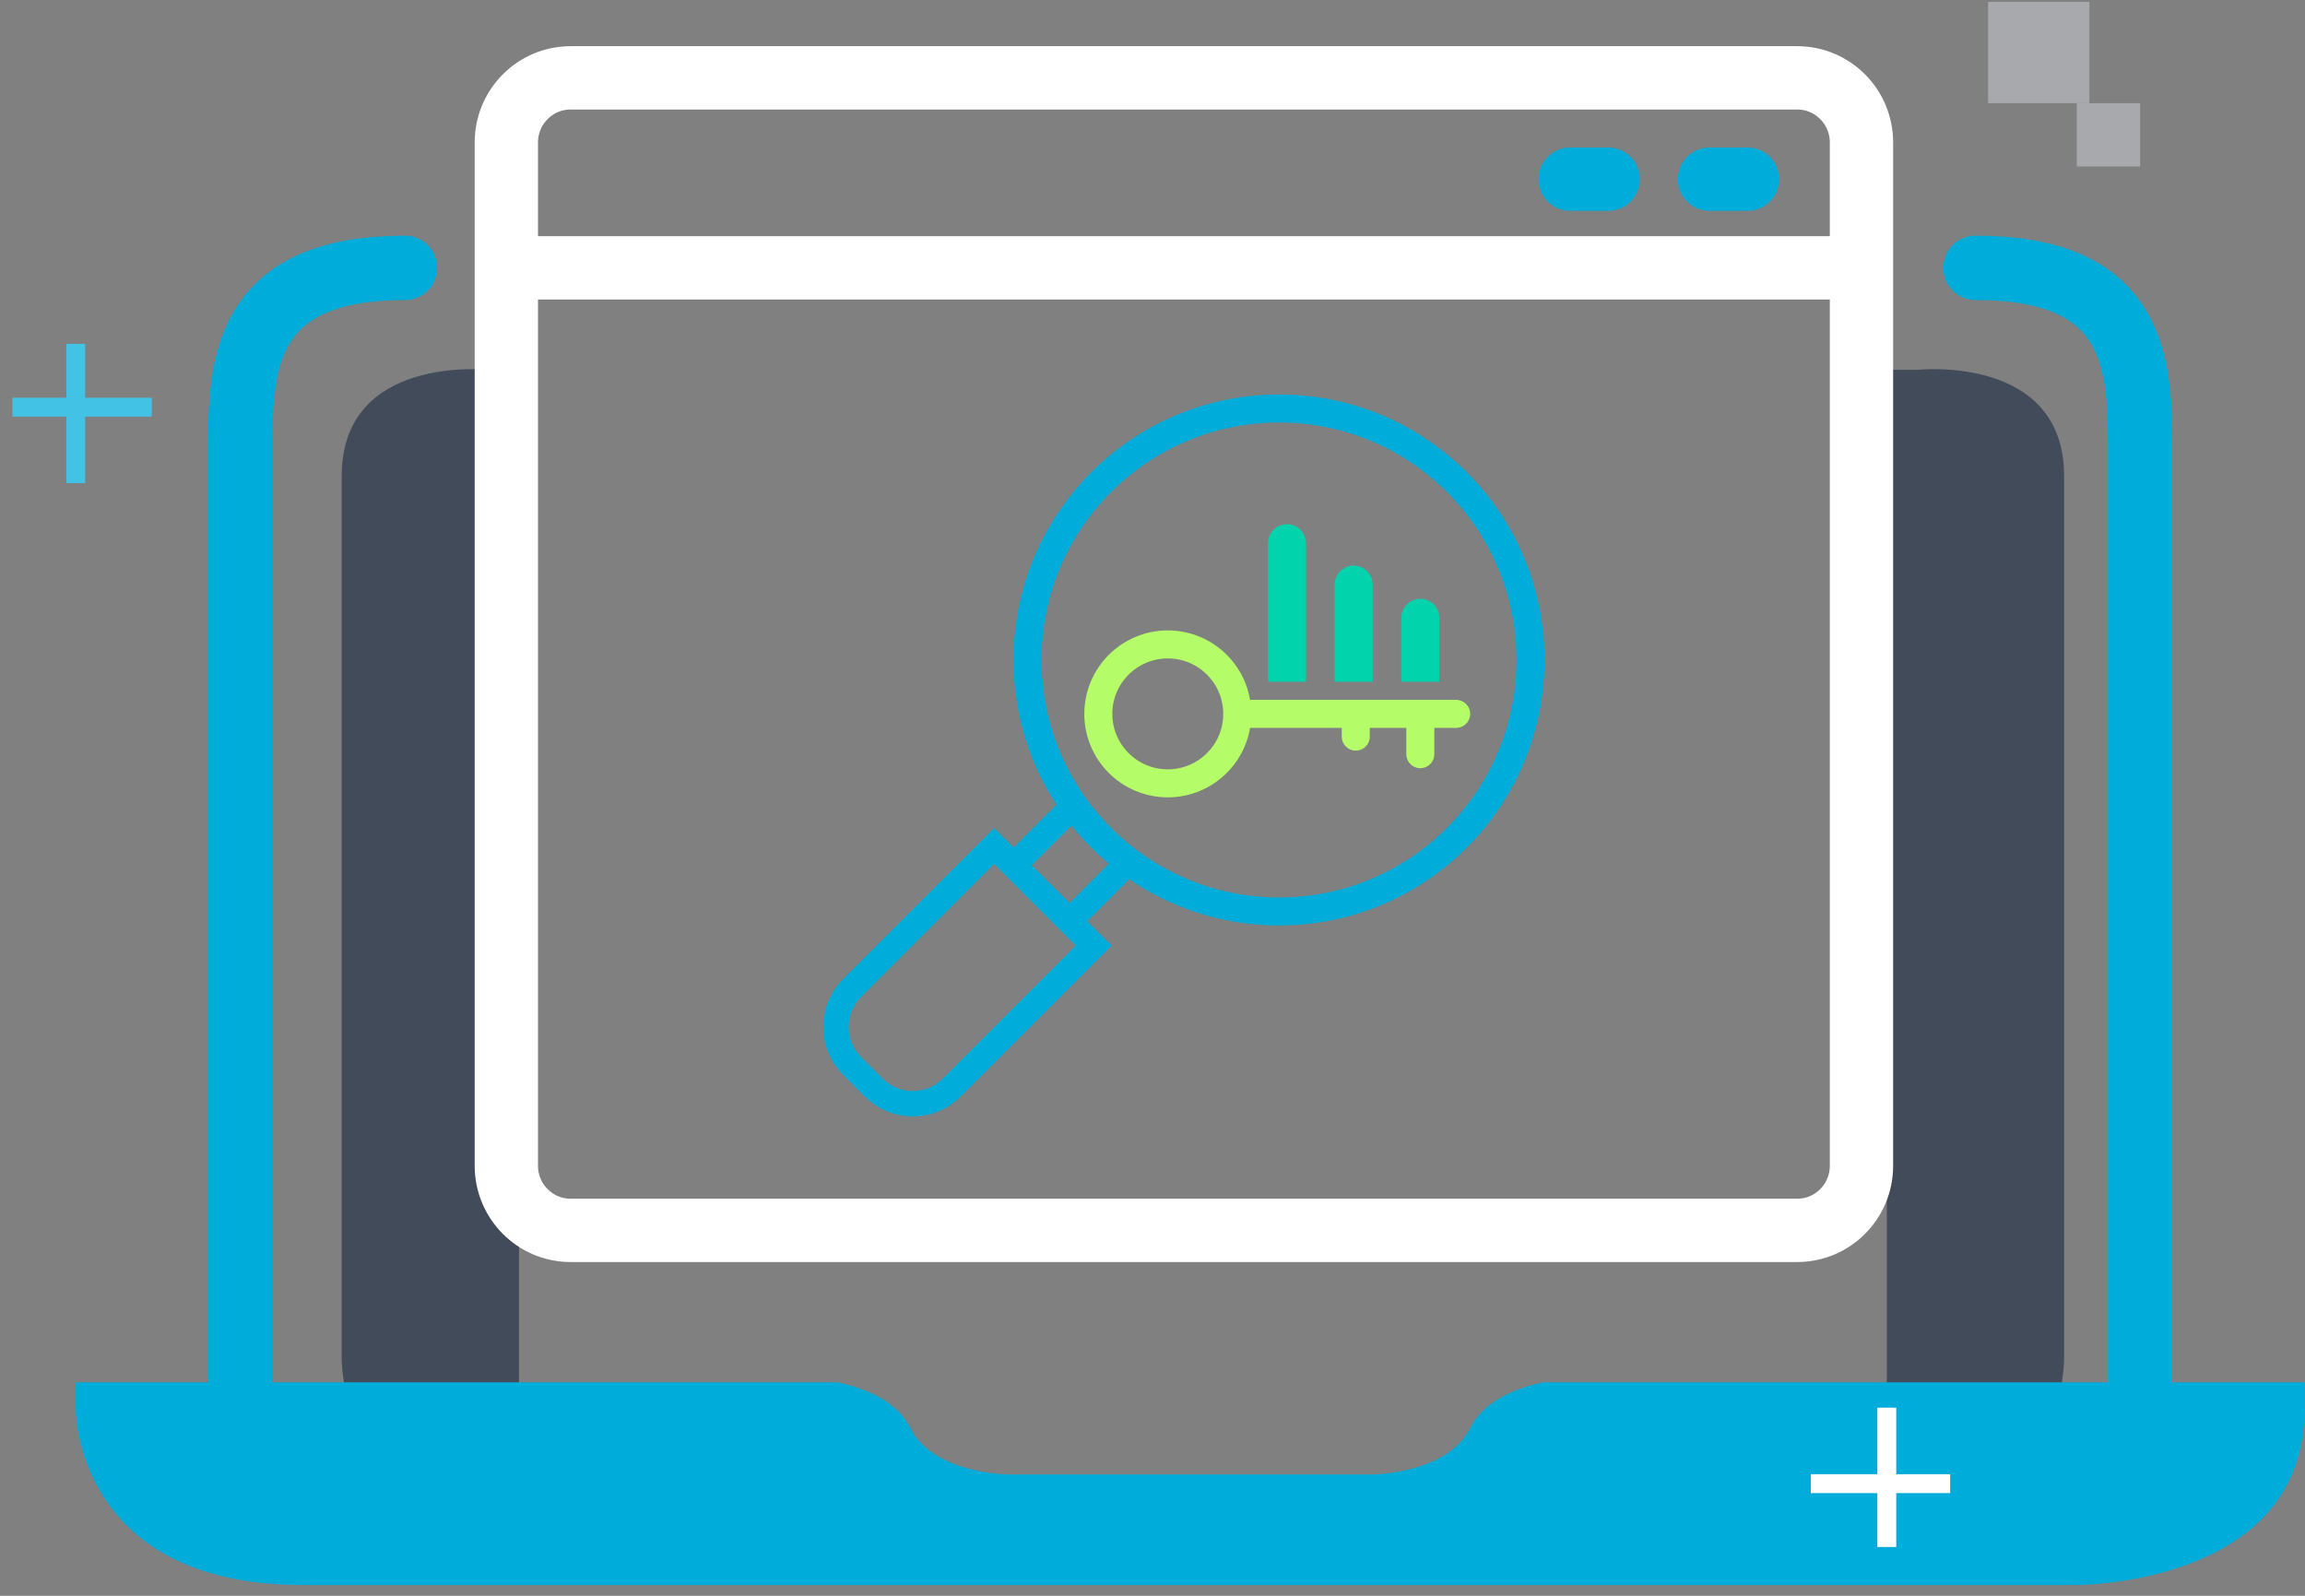 <svg width="182" height="126" viewBox="0 0 182 126" fill="none" xmlns="http://www.w3.org/2000/svg">
<rect x="0" y="0" width="182" height="126" fill="#808080" stroke="none"/>
<path d="M40.98 29.198H38.527C38.527 29.198 26.98 27.969 26.98 37.586V107.312C26.98 107.312 26.98 119.147 38.527 119.147H40.98V29.198Z" fill="#424B5A"/>
<path d="M148.98 29.198H151.433C151.433 29.198 162.98 27.969 162.98 37.586V107.312C162.98 107.312 162.98 119.147 151.433 119.147H148.98V29.198Z" fill="#424B5A"/>
<path d="M181.98 111.346V109.147H121.832C119.83 109.581 117.187 110.547 116.116 112.706C114.275 116.423 108.279 116.423 108.279 116.423H79.691C79.691 116.423 73.685 116.423 71.854 112.706C70.772 110.547 68.15 109.581 66.138 109.147H5.98V111.346C5.98 111.346 5.98 125.147 23.877 125.147H164.063C164.063 125.147 181.95 125.147 181.95 111.346" fill="#00ADDA"/>
<path d="M31.98 21.148C19.898 21.148 18.98 28.004 18.98 34.678V111.147" stroke="#00ADDA" stroke-width="5.08" stroke-linecap="round"/>
<path d="M155.98 21.148C168.072 21.148 168.98 28.004 168.98 34.678V111.147" stroke="#00ADDA" stroke-width="5.08" stroke-linecap="round"/>
<path d="M5.98 27.148V38.148" stroke="#42C2E4" stroke-width="1.49"/>
<path d="M11.98 32.148H0.98" stroke="#42C2E4" stroke-width="1.49"/>
<path d="M148.98 111.147V122.147" stroke="white" stroke-width="1.49"/>
<path d="M153.98 117.147H142.98" stroke="white" stroke-width="1.49"/>
<path d="M164.98 0.147H156.98V8.147H164.98V0.147Z" fill="#A7A9AC"/>
<path d="M168.98 8.147H163.98V13.148H168.98V8.147Z" fill="#A7A9AC"/>
<path d="M141.909 6.147H45.052C42.251 6.147 39.98 8.432 39.98 11.251V92.044C39.98 94.863 42.251 97.147 45.052 97.147H141.909C144.709 97.147 146.98 94.863 146.98 92.044V11.251C146.98 8.432 144.709 6.147 141.909 6.147Z" stroke="white" stroke-width="5" stroke-miterlimit="10"/>
<path d="M40.98 21.148H145.98" stroke="white" stroke-width="5" stroke-miterlimit="10"/>
<path d="M134.98 14.148H137.98" stroke="#00ADDA" stroke-width="5" stroke-linecap="round"/>
<path d="M123.98 14.148H126.98" stroke="#00ADDA" stroke-width="5" stroke-linecap="round"/>
<g clip-path="url(#clip0_54926_64520)">
<path d="M92.207 61.851C95.236 61.851 97.691 59.395 97.691 56.366C97.691 53.337 95.236 50.882 92.207 50.882C89.178 50.882 86.722 53.337 86.722 56.366C86.722 59.395 89.178 61.851 92.207 61.851Z" stroke="#B5FD68" stroke-width="2.211" stroke-miterlimit="10" stroke-linecap="round"/>
<path d="M98.418 56.366H114.977" stroke="#B5FD68" stroke-width="2.211" stroke-miterlimit="10" stroke-linecap="round"/>
<path d="M112.146 56.777V59.549" stroke="#B5FD68" stroke-width="2.211" stroke-miterlimit="10" stroke-linecap="round"/>
<path d="M107.049 56.461V58.163" stroke="#B5FD68" stroke-width="2.211" stroke-miterlimit="10" stroke-linecap="round"/>
<path d="M100.12 52.33V53.83H103.12V52.33H100.12ZM103.12 42.894C103.12 42.066 102.448 41.394 101.62 41.394C100.791 41.394 100.12 42.066 100.12 42.894H103.12ZM103.12 52.33V42.894H100.12V52.33H103.12Z" fill="#01D4AD"/>
<path d="M105.383 52.33V53.83H108.383V52.33H105.383ZM108.383 46.159C108.383 45.331 107.711 44.659 106.883 44.659C106.054 44.659 105.383 45.331 105.383 46.159H108.383ZM108.383 52.33V46.159H105.383V52.33H108.383Z" fill="#01D4AD"/>
<path d="M110.646 52.33V53.83H113.646V52.33H110.646ZM113.646 48.783C113.646 47.954 112.974 47.283 112.146 47.283C111.318 47.283 110.646 47.954 110.646 48.783H113.646ZM113.646 52.33V48.783H110.646V52.33H113.646Z" fill="#01D4AD"/>
<path d="M100.992 71.967C111.959 71.967 120.849 63.076 120.849 52.11C120.849 41.143 111.959 32.253 100.992 32.253C90.025 32.253 81.135 41.143 81.135 52.11C81.135 63.076 90.025 71.967 100.992 71.967Z" stroke="#00ADDA" stroke-width="2.211" stroke-miterlimit="10" stroke-linecap="round"/>
<path d="M84.787 63.584L80.049 68.322L84.448 72.721L89.143 68.026C87.468 66.782 85.998 65.283 84.787 63.584V63.584Z" stroke="#00ADDA" stroke-width="2.006" stroke-miterlimit="10" stroke-linecap="round"/>
<path d="M67.276 78.012C66.872 78.415 66.552 78.894 66.334 79.421C66.115 79.948 66.003 80.513 66.003 81.084C66.003 81.654 66.115 82.219 66.334 82.746C66.552 83.273 66.872 83.752 67.276 84.155L68.997 85.877C69.401 86.28 69.88 86.601 70.407 86.819C70.934 87.037 71.499 87.15 72.069 87.15C72.64 87.15 73.205 87.037 73.732 86.819C74.259 86.601 74.738 86.28 75.141 85.877L86.359 74.659L78.498 66.794L67.276 78.012Z" stroke="#00ADDA" stroke-width="2.006" stroke-miterlimit="10" stroke-linecap="round"/>
</g>
<defs>
<clipPath id="clip0_54926_64520">
<rect width="56.949" height="57" fill="white" transform="translate(65.005 31.148)"/>
</clipPath>
</defs>
</svg>
